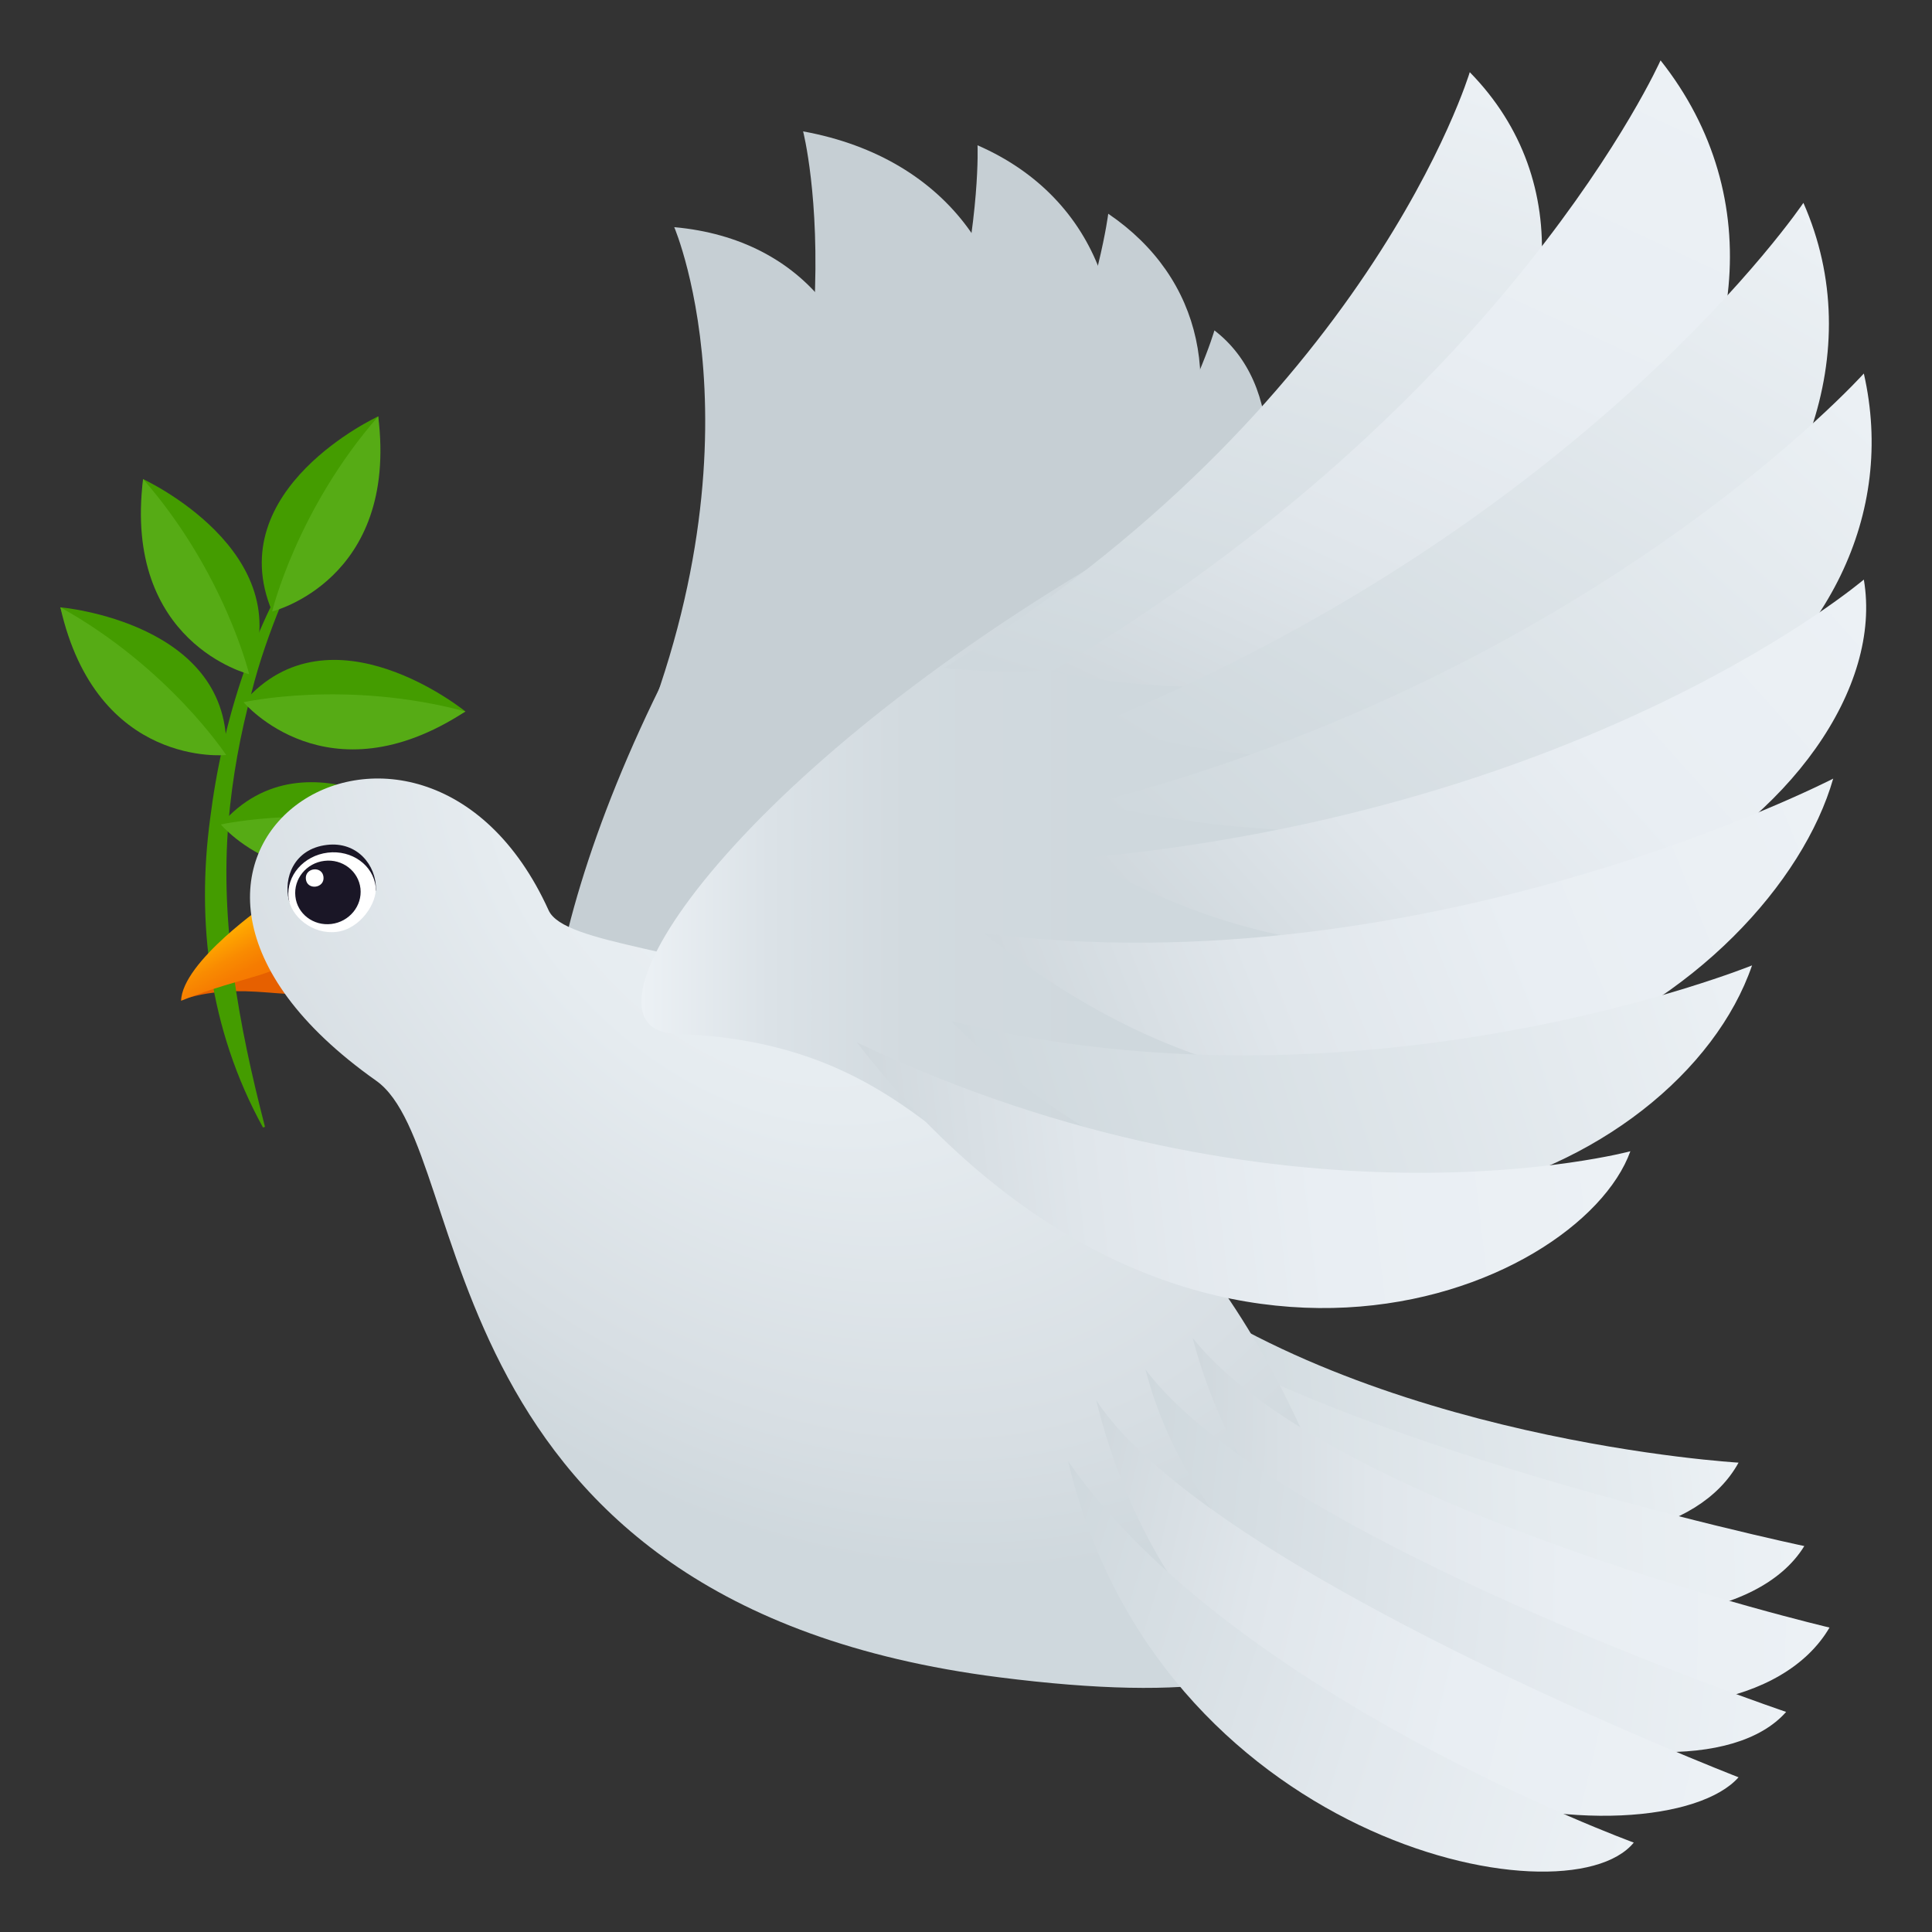 <?xml version="1.0" encoding="utf-8"?>
<!-- Generator: Adobe Illustrator 15.0.0, SVG Export Plug-In . SVG Version: 6.00 Build 0)  -->
<!DOCTYPE svg PUBLIC "-//W3C//DTD SVG 1.1//EN" "http://www.w3.org/Graphics/SVG/1.1/DTD/svg11.dtd">
<svg version="1.1" id="Layer_1" xmlns:x="http://ns.adobe.com/Extensibility/1.0/" xmlns:i="http://ns.adobe.com/AdobeIllustrator/10.0/" xmlns:graph="http://ns.adobe.com/Graphs/1.0/"
	 xmlns="http://www.w3.org/2000/svg" xmlns:xlink="http://www.w3.org/1999/xlink" xmlns:a="http://ns.adobe.com/AdobeSVGViewerExtensions/3.0/"
	 x="0px" y="0px" width="64px" height="64px" viewBox="0 0 64 64" enable-background="new 0 0 64 64" xml:space="preserve">
<rect x="0" y="0" width="64" height="64" fill="#333333" stroke="none"/>
<path fill="#C6CFD4" d="M20.164,37.84c-2.634,1.633-3.252-5.274,1.942-15.565c8.625-17.093,16.944,7.39,10.976,12.182
	C30.074,36.875,26.361,34.004,20.164,37.84z"/>
<path fill="#C6CFD4" d="M22.335,7.525c0,0,3.388,7.871-2.149,19.312C31.546,20.716,31.092,8.312,22.335,7.525z"/>
<path fill="#C6CFD4" d="M26.604,4.352c0,0,2.256,8.723-3.826,20.877C36.396,19.312,36.396,6.139,26.604,4.352z"/>
<path fill="#C6CFD4" d="M32.382,4.813c0,0,0.417,9.301-7.594,20.637C37.664,21.393,40.507,8.354,32.382,4.813z"/>
<path fill="#C6CFD4" d="M36.712,7.08c0,0-1.186,9.756-10.71,19.976C39.654,21.491,43.008,11.363,36.712,7.08z"/>
<path fill="#C6CFD4" d="M40.229,10.945c0,0-2.407,8.529-13.493,17.268C40.55,26.399,44.779,14.428,40.229,10.945z"/>
<path fill="#E66000" d="M9.513,30.446c0,0-3.199,1.301-3.234,2.596c2.098-0.595,3.959,0.364,4.43-0.475L9.513,30.446z"/>
<path fill="#449C00" d="M10.179,17.98c-1.752,2.596-2.811,5.879-3.219,9.147C6.509,30.504,6.91,34.075,8.712,37.35
	c0.021-0.009,0.043-0.016,0.066-0.022c-0.873-3.373-1.492-6.752-1.209-10.095c0.127-1.48,0.393-2.922,0.771-4.32
	c0.246-0.984,0.588-1.946,0.963-2.871C9.443,19.703,10.335,18.243,10.179,17.98L10.179,17.98z"/>
<path fill="#449C00" d="M7.492,25.011C7.73,20.611,2,20.118,2,20.118C3.451,25.197,7.492,25.011,7.492,25.011z"/>
<path fill="#56AB15" d="M2,20.118L2,20.118c1.207,5.339,5.492,4.893,5.492,4.893S5.591,22.115,2,20.118z"/>
<path fill="#449C00" d="M8.253,22.334c1.711-4.057-3.514-6.463-3.514-6.463C4.386,21.142,8.253,22.334,8.253,22.334z"/>
<path fill="#56AB15" d="M4.74,15.871L4.74,15.871c-0.67,5.433,3.514,6.463,3.514,6.463S7.445,18.968,4.74,15.871z"/>
<path fill="#449C00" d="M9.015,20.256c-1.709-4.057,3.514-6.463,3.514-6.463C12.884,19.063,9.015,20.256,9.015,20.256z"/>
<path fill="#56AB15" d="M12.529,13.793L12.529,13.793c0.672,5.433-3.514,6.463-3.514,6.463S9.826,16.89,12.529,13.793z"/>
<path fill="#449C00" d="M8.07,23.263c2.887-3.326,7.348,0.306,7.348,0.306C10.843,26.209,8.07,23.263,8.07,23.263z"/>
<path fill="#56AB15" d="M15.417,23.568L15.417,23.568c-4.58,2.996-7.348-0.306-7.348-0.306S11.447,22.506,15.417,23.568z"/>
<path fill="#449C00" d="M7.316,27.313c2.887-3.324,7.35,0.308,7.35,0.308C10.091,30.261,7.316,27.313,7.316,27.313z"/>
<path fill="#56AB15" d="M14.666,27.62L14.666,27.62c-4.58,2.996-7.35-0.308-7.35-0.308S10.693,26.556,14.666,27.62z"/>
<linearGradient id="SVGID_1_" gradientUnits="userSpaceOnUse" x1="-102.302" y1="-3.734" x2="-72.78" y2="-3.734" gradientTransform="matrix(0.628 -0.103 0.091 0.735 103.134 39.776)">
	<stop  offset="0" style="stop-color:#CFD8DD"/>
	<stop  offset="0.828" style="stop-color:#E6ECF0"/>
	<stop  offset="1" style="stop-color:#ECF1F5"/>
	<a:midPointStop  offset="0" style="stop-color:#CFD8DD"/>
	<a:midPointStop  offset="0.539" style="stop-color:#CFD8DD"/>
	<a:midPointStop  offset="1" style="stop-color:#ECF1F5"/>
</linearGradient>
<path fill="url(#SVGID_1_)" d="M57.592,48.452c0,0-12.266-0.71-19.727-6.542C41.662,51.298,54.947,53.267,57.592,48.452z"/>
<linearGradient id="SVGID_2_" gradientUnits="userSpaceOnUse" x1="-94.011" y1="57.792" x2="-68.921" y2="57.792" gradientTransform="matrix(0.928 0.004 0.017 0.84 122.634 -0.313)">
	<stop  offset="0" style="stop-color:#CFD8DD"/>
	<stop  offset="0.022" style="stop-color:#D0D9DE"/>
	<stop  offset="0.609" style="stop-color:#E5EBEF"/>
	<stop  offset="1" style="stop-color:#ECF1F5"/>
	<a:midPointStop  offset="0" style="stop-color:#CFD8DD"/>
	<a:midPointStop  offset="0.382" style="stop-color:#CFD8DD"/>
	<a:midPointStop  offset="1" style="stop-color:#ECF1F5"/>
</linearGradient>
<path fill="url(#SVGID_2_)" d="M59.77,51.215c0,0-18.318-3.859-23.457-9.012C40.314,53.42,56.732,56.164,59.77,51.215z"/>
<linearGradient id="SVGID_3_" gradientUnits="userSpaceOnUse" x1="8.143" y1="32.714" x2="7.252" y2="31.073">
	<stop  offset="0" style="stop-color:#F57701"/>
	<stop  offset="0.261" style="stop-color:#F67C01"/>
	<stop  offset="0.578" style="stop-color:#F98B01"/>
	<stop  offset="0.921" style="stop-color:#FEA300"/>
	<stop  offset="1" style="stop-color:#FFAA00"/>
	<a:midPointStop  offset="0" style="stop-color:#F57701"/>
	<a:midPointStop  offset="0.667" style="stop-color:#F57701"/>
	<a:midPointStop  offset="1" style="stop-color:#FFAA00"/>
</linearGradient>
<path fill="url(#SVGID_3_)" d="M8.849,29.923c0,0-2.814,1.934-2.85,3.229c2.166-0.88,3.395-0.815,3.863-1.655L8.849,29.923z"/>
<radialGradient id="SVGID_4_" cx="25.08" cy="28.119" r="27.507" gradientTransform="matrix(0.707 0.707 -0.511 0.511 21.712 -3.982)" gradientUnits="userSpaceOnUse">
	<stop  offset="0" style="stop-color:#ECF1F5"/>
	<stop  offset="0.365" style="stop-color:#E6ECF0"/>
	<stop  offset="0.832" style="stop-color:#D7DEE3"/>
	<stop  offset="1" style="stop-color:#CFD8DD"/>
	<a:midPointStop  offset="0" style="stop-color:#ECF1F5"/>
	<a:midPointStop  offset="0.654" style="stop-color:#ECF1F5"/>
	<a:midPointStop  offset="1" style="stop-color:#CFD8DD"/>
</radialGradient>
<path fill="url(#SVGID_4_)" d="M42.682,46.459C34.902,30.604,19.203,32.42,18.173,30.154c-4.277-9.429-16.146-1.725-5.711,5.647
	c3.307,2.336,1.455,17.318,20.631,19.761C46.246,57.236,45.756,52.725,42.682,46.459z"/>
<linearGradient id="SVGID_5_" gradientUnits="userSpaceOnUse" x1="-117.42" y1="98.502" x2="-92.335" y2="98.502" gradientTransform="matrix(0.844 -0.02 -0.006 0.95 139.154 -45.313)">
	<stop  offset="0" style="stop-color:#CFD8DD"/>
	<stop  offset="0.007" style="stop-color:#D0D8DD"/>
	<stop  offset="0.28" style="stop-color:#E0E6EB"/>
	<stop  offset="0.587" style="stop-color:#E9EEF3"/>
	<stop  offset="1" style="stop-color:#ECF1F5"/>
	<a:midPointStop  offset="0" style="stop-color:#CFD8DD"/>
	<a:midPointStop  offset="0.236" style="stop-color:#CFD8DD"/>
	<a:midPointStop  offset="1" style="stop-color:#ECF1F5"/>
</linearGradient>
<path fill="url(#SVGID_5_)" d="M60.605,53.915c0,0-16.561-3.898-21.098-9.594C42.848,56.907,57.592,59.068,60.605,53.915z"/>
<linearGradient id="SVGID_6_" gradientUnits="userSpaceOnUse" x1="-156.367" y1="87.135" x2="-131.386" y2="87.135" gradientTransform="matrix(0.887 0.114 -0.09 0.825 183.918 -3.526)">
	<stop  offset="0" style="stop-color:#CFD8DD"/>
	<stop  offset="0.549" style="stop-color:#E2E8ED"/>
	<stop  offset="1" style="stop-color:#ECF1F5"/>
	<a:midPointStop  offset="0" style="stop-color:#CFD8DD"/>
	<a:midPointStop  offset="0.412" style="stop-color:#CFD8DD"/>
	<a:midPointStop  offset="1" style="stop-color:#ECF1F5"/>
</linearGradient>
<path fill="url(#SVGID_6_)" d="M59.168,56.709c0,0-17.018-5.75-21.223-11.342C40.703,55.965,55.807,60.522,59.168,56.709z"/>
<linearGradient id="SVGID_7_" gradientUnits="userSpaceOnUse" x1="-199.789" y1="95.994" x2="-174.551" y2="95.994" gradientTransform="matrix(0.896 0.269 -0.167 0.715 230.355 35.831)">
	<stop  offset="0" style="stop-color:#CFD8DD"/>
	<stop  offset="0.007" style="stop-color:#D0D8DD"/>
	<stop  offset="0.28" style="stop-color:#E0E6EB"/>
	<stop  offset="0.587" style="stop-color:#E9EEF3"/>
	<stop  offset="1" style="stop-color:#ECF1F5"/>
	<a:midPointStop  offset="0" style="stop-color:#CFD8DD"/>
	<a:midPointStop  offset="0.236" style="stop-color:#CFD8DD"/>
	<a:midPointStop  offset="1" style="stop-color:#ECF1F5"/>
</linearGradient>
<path fill="url(#SVGID_7_)" d="M57.592,58.875c0,0-17.564-6.808-21.279-12.492C39.838,60.716,55.078,61.716,57.592,58.875z"/>
<linearGradient id="SVGID_8_" gradientUnits="userSpaceOnUse" x1="-268.125" y1="54.529" x2="-242.125" y2="54.529" gradientTransform="matrix(0.769 0.332 -0.17 0.538 249.746 111.566)">
	<stop  offset="0" style="stop-color:#CFD8DD"/>
	<stop  offset="0.549" style="stop-color:#E2E8ED"/>
	<stop  offset="1" style="stop-color:#ECF1F5"/>
	<a:midPointStop  offset="0" style="stop-color:#CFD8DD"/>
	<a:midPointStop  offset="0.412" style="stop-color:#CFD8DD"/>
	<a:midPointStop  offset="1" style="stop-color:#ECF1F5"/>
</linearGradient>
<path fill="url(#SVGID_8_)" d="M54.121,61.038c0,0-13.357-4.874-18.738-12.633C38.35,60.94,51.869,63.794,54.121,61.038z"/>
<linearGradient id="SVGID_9_" gradientUnits="userSpaceOnUse" x1="21.246" y1="27.801" x2="48.451" y2="27.801">
	<stop  offset="0" style="stop-color:#ECF1F5"/>
	<stop  offset="0.01" style="stop-color:#EBF0F4"/>
	<stop  offset="0.155" style="stop-color:#DBE2E7"/>
	<stop  offset="0.323" style="stop-color:#D2DADF"/>
	<stop  offset="0.558" style="stop-color:#CFD8DD"/>
	<a:midPointStop  offset="0" style="stop-color:#ECF1F5"/>
	<a:midPointStop  offset="0.228" style="stop-color:#ECF1F5"/>
	<a:midPointStop  offset="0.558" style="stop-color:#CFD8DD"/>
</linearGradient>
<path fill="url(#SVGID_9_)" d="M22.402,34.249c-3.639-0.12,1.367-8.188,14.227-15.756c21.357-12.571,9.023,20.496-0.098,21.436
	C31.931,40.402,30.958,34.532,22.402,34.249z"/>
<linearGradient id="SVGID_10_" gradientUnits="userSpaceOnUse" x1="546.082" y1="137.44" x2="583.95" y2="137.44" gradientTransform="matrix(0.169 -0.614 0.706 0.223 -150.234 328.826)">
	<stop  offset="0" style="stop-color:#CFD8DD"/>
	<stop  offset="0.962" style="stop-color:#EBF0F4"/>
	<stop  offset="1" style="stop-color:#ECF1F5"/>
	<a:midPointStop  offset="0" style="stop-color:#CFD8DD"/>
	<a:midPointStop  offset="0.533" style="stop-color:#CFD8DD"/>
	<a:midPointStop  offset="1" style="stop-color:#ECF1F5"/>
</linearGradient>
<path fill="url(#SVGID_10_)" d="M48.688,2.391c0,0-3.336,11.152-17.422,19.737C46.221,23.651,55.789,9.637,48.688,2.391z"/>
<linearGradient id="SVGID_11_" gradientUnits="userSpaceOnUse" x1="380.581" y1="147.681" x2="412.438" y2="147.681" gradientTransform="matrix(0.334 -0.775 0.861 0.402 -212.135 261.202)">
	<stop  offset="0" style="stop-color:#CFD8DD"/>
	<stop  offset="0.007" style="stop-color:#D0D8DD"/>
	<stop  offset="0.28" style="stop-color:#E0E6EB"/>
	<stop  offset="0.587" style="stop-color:#E9EEF3"/>
	<stop  offset="1" style="stop-color:#ECF1F5"/>
	<a:midPointStop  offset="0" style="stop-color:#CFD8DD"/>
	<a:midPointStop  offset="0.236" style="stop-color:#CFD8DD"/>
	<a:midPointStop  offset="1" style="stop-color:#ECF1F5"/>
</linearGradient>
<path fill="url(#SVGID_11_)" d="M55.008,2c0,0-5.019,11.266-20.159,20.242C51.63,25.636,62.219,11.105,55.008,2z"/>
<linearGradient id="SVGID_12_" gradientUnits="userSpaceOnUse" x1="315.347" y1="67.529" x2="345.271" y2="67.529" gradientTransform="matrix(0.474 -0.758 0.712 0.426 -154.506 238.17)">
	<stop  offset="0" style="stop-color:#CFD8DD"/>
	<stop  offset="0.962" style="stop-color:#EBF0F4"/>
	<stop  offset="1" style="stop-color:#ECF1F5"/>
	<a:midPointStop  offset="0" style="stop-color:#CFD8DD"/>
	<a:midPointStop  offset="0.533" style="stop-color:#CFD8DD"/>
	<a:midPointStop  offset="1" style="stop-color:#ECF1F5"/>
</linearGradient>
<path fill="url(#SVGID_12_)" d="M59.74,6.72c0,0-7.107,10.562-23.295,17.229C51.079,28.855,64.07,16.543,59.74,6.72z"/>
<linearGradient id="SVGID_13_" gradientUnits="userSpaceOnUse" x1="225.67" y1="-180.339" x2="258.877" y2="-180.339" gradientTransform="matrix(0.623 -0.56 0.419 0.379 -24.405 225.349)">
	<stop  offset="0" style="stop-color:#CFD8DD"/>
	<stop  offset="0.962" style="stop-color:#EBF0F4"/>
	<stop  offset="1" style="stop-color:#ECF1F5"/>
	<a:midPointStop  offset="0" style="stop-color:#CFD8DD"/>
	<a:midPointStop  offset="0.533" style="stop-color:#CFD8DD"/>
	<a:midPointStop  offset="1" style="stop-color:#ECF1F5"/>
</linearGradient>
<path fill="url(#SVGID_13_)" d="M61.742,12.373c0,0-8.889,9.898-25.516,14.232C52.756,30.413,63.859,21.686,61.742,12.373z"/>
<linearGradient id="SVGID_14_" gradientUnits="userSpaceOnUse" x1="206.06" y1="68.402" x2="236.137" y2="68.402" gradientTransform="matrix(0.612 -0.582 0.634 0.708 -128.655 105.139)">
	<stop  offset="0" style="stop-color:#CFD8DD"/>
	<stop  offset="0.007" style="stop-color:#D0D8DD"/>
	<stop  offset="0.28" style="stop-color:#E0E6EB"/>
	<stop  offset="0.587" style="stop-color:#E9EEF3"/>
	<stop  offset="1" style="stop-color:#ECF1F5"/>
	<a:midPointStop  offset="0" style="stop-color:#CFD8DD"/>
	<a:midPointStop  offset="0.236" style="stop-color:#CFD8DD"/>
	<a:midPointStop  offset="1" style="stop-color:#ECF1F5"/>
</linearGradient>
<path fill="url(#SVGID_14_)" d="M61.742,19.199c0,0-8.982,7.656-25.797,9.219C49.602,36.48,62.961,26.355,61.742,19.199z"/>
<linearGradient id="SVGID_15_" gradientUnits="userSpaceOnUse" x1="19.852" y1="-53.512" x2="49.865" y2="-53.512" gradientTransform="matrix(0.889 -0.292 0.272 0.682 31.311 77.738)">
	<stop  offset="0" style="stop-color:#CFD8DD"/>
	<stop  offset="0.007" style="stop-color:#D0D8DD"/>
	<stop  offset="0.28" style="stop-color:#E0E6EB"/>
	<stop  offset="0.587" style="stop-color:#E9EEF3"/>
	<stop  offset="1" style="stop-color:#ECF1F5"/>
	<a:midPointStop  offset="0" style="stop-color:#CFD8DD"/>
	<a:midPointStop  offset="0.236" style="stop-color:#CFD8DD"/>
	<a:midPointStop  offset="1" style="stop-color:#ECF1F5"/>
</linearGradient>
<path fill="url(#SVGID_15_)" d="M60.727,25.793c0,0-13.5,6.969-28.125,5.125C46.209,41.842,58.758,32.668,60.727,25.793z"/>
<linearGradient id="SVGID_16_" gradientUnits="userSpaceOnUse" x1="-34.177" y1="-176.978" x2="-3.139" y2="-176.978" gradientTransform="matrix(0.821 -0.168 0.169 0.539 90.844 127.734)">
	<stop  offset="0" style="stop-color:#CFD8DD"/>
	<stop  offset="0.962" style="stop-color:#EBF0F4"/>
	<stop  offset="1" style="stop-color:#ECF1F5"/>
	<a:midPointStop  offset="0" style="stop-color:#CFD8DD"/>
	<a:midPointStop  offset="0.533" style="stop-color:#CFD8DD"/>
	<a:midPointStop  offset="1" style="stop-color:#ECF1F5"/>
</linearGradient>
<path fill="url(#SVGID_16_)" d="M58.039,31.98c0,0-12.875,5.219-26.532,1.844C42.414,44.855,55.633,38.98,58.039,31.98z"/>
<linearGradient id="SVGID_17_" gradientUnits="userSpaceOnUse" x1="-142.446" y1="-87.964" x2="-108.819" y2="-87.964" gradientTransform="matrix(0.744 -0.048 0.071 0.6 141.137 85.314)">
	<stop  offset="0" style="stop-color:#CFD8DD"/>
	<stop  offset="0.007" style="stop-color:#D0D8DD"/>
	<stop  offset="0.28" style="stop-color:#E0E6EB"/>
	<stop  offset="0.587" style="stop-color:#E9EEF3"/>
	<stop  offset="1" style="stop-color:#ECF1F5"/>
	<a:midPointStop  offset="0" style="stop-color:#CFD8DD"/>
	<a:midPointStop  offset="0.236" style="stop-color:#CFD8DD"/>
	<a:midPointStop  offset="1" style="stop-color:#ECF1F5"/>
</linearGradient>
<path fill="url(#SVGID_17_)" d="M54.008,38.137c0,0-11.5,3.094-25.622-3.604C39.164,48.449,52.32,42.824,54.008,38.137z"/>
<path fill="#1A1626" d="M10.826,27.989c-1.105,0.133-1.436,1.112-1.258,1.826c0.129,0.526,2.873,0.197,2.885-0.352
	C12.468,28.669,11.837,27.866,10.826,27.989z"/>
<path fill="#FFFFFF" d="M10.857,28.245c-0.799,0.097-1.375,0.764-1.299,1.488c0.072,0.624,0.793,1.233,1.59,1.137
	s1.352-0.974,1.297-1.488C12.365,28.658,11.652,28.148,10.857,28.245z"/>
<path fill="#1A1626" d="M10.746,28.517c0.594-0.072,1.129,0.336,1.195,0.916c0.063,0.574-0.369,1.103-0.965,1.175
	c-0.596,0.071-1.131-0.338-1.191-0.913C9.72,29.115,10.15,28.587,10.746,28.517z"/>
<path fill="#FFFFFF" d="M10.716,29.05c0.041,0.38-0.543,0.451-0.584,0.071C10.091,28.739,10.677,28.671,10.716,29.05z"/>
</svg>
